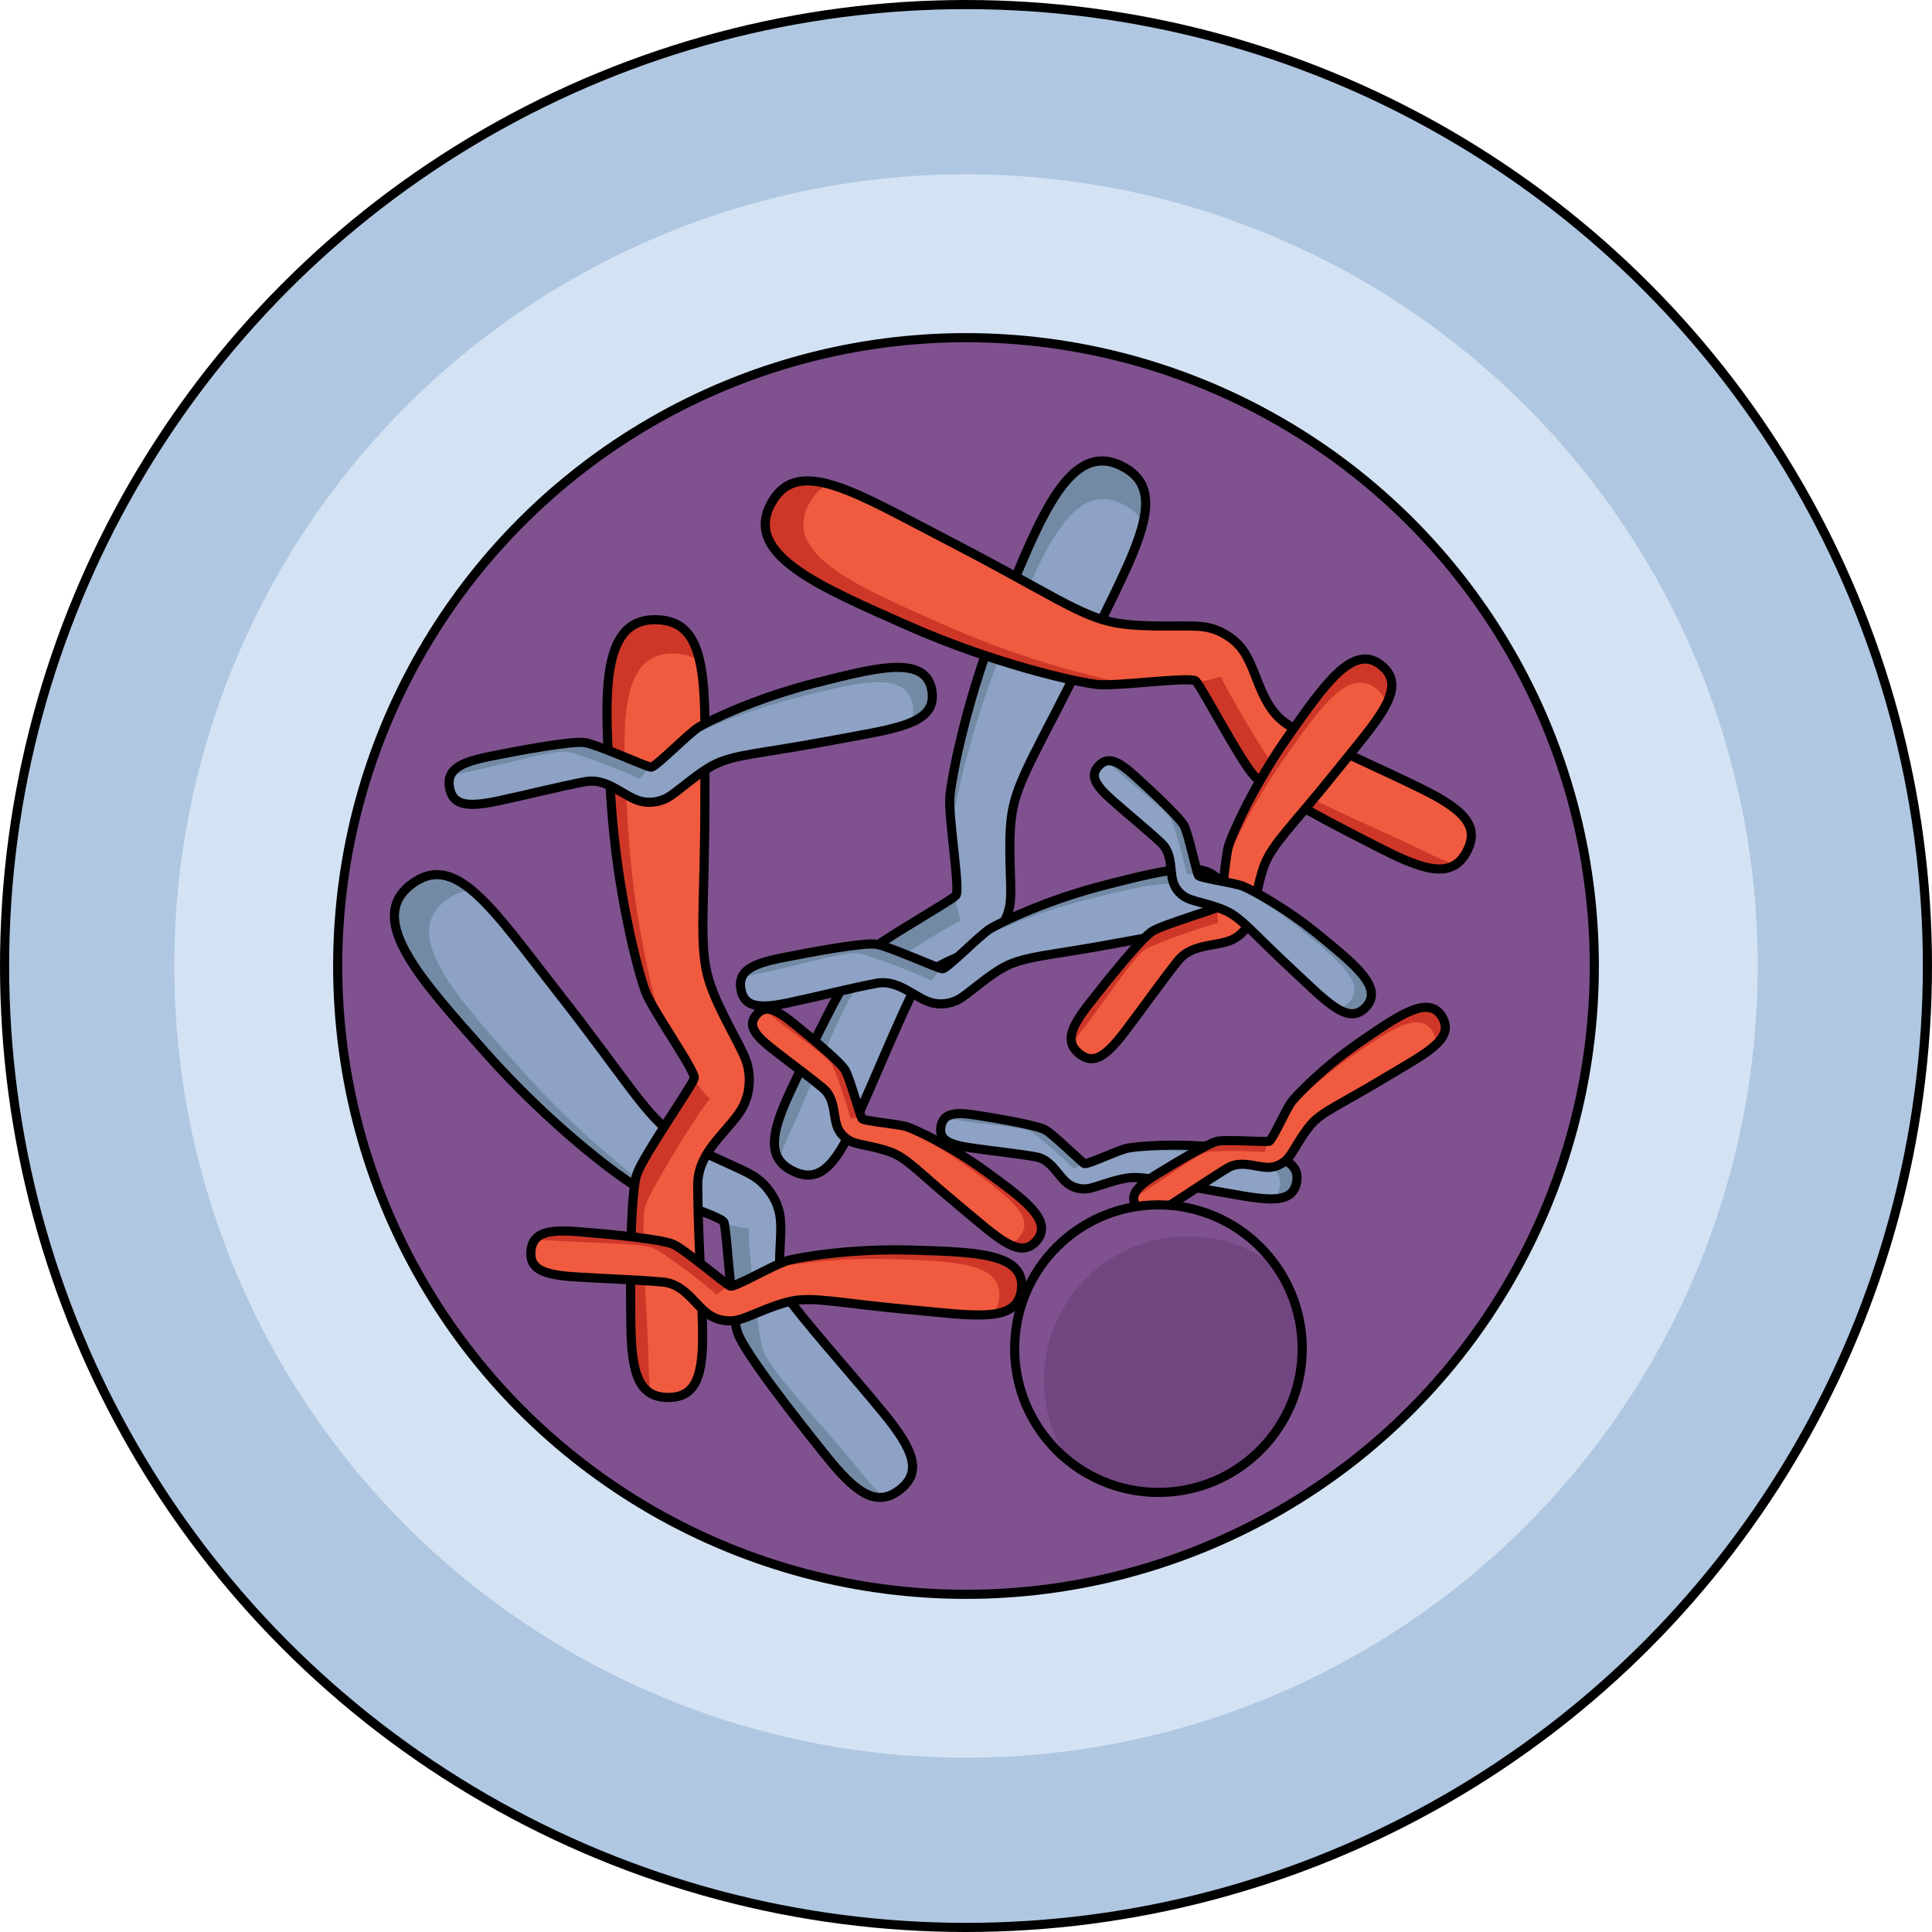 <?xml version="1.0" encoding="utf-8"?>
<!-- Created by: Science Figures, www.sciencefigures.org, Generator: Science Figures Editor -->
<svg version="1.1" id="Camada_1" xmlns="http://www.w3.org/2000/svg" xmlns:xlink="http://www.w3.org/1999/xlink" 
	 width="800px" height="800px" viewBox="0 0 211.286 211.286" enable-background="new 0 0 211.286 211.286"
	 xml:space="preserve">
<g>
	<circle fill="#B0C7E1" cx="105.643" cy="105.643" r="105.143"/>
	
		<circle fill="none" stroke="#000000" stroke-linecap="round" stroke-linejoin="round" stroke-miterlimit="10" cx="105.643" cy="105.643" r="105.143"/>
	<circle fill="#D3E3F4" cx="105.643" cy="105.643" r="86.582"/>
	<g>
		<circle fill="#7F528F" cx="105.643" cy="105.643" r="68.714"/>
		
			<circle fill="none" stroke="#000000" stroke-linecap="round" stroke-linejoin="round" stroke-miterlimit="10" cx="105.643" cy="105.643" r="68.714"/>
	</g>
	<g>
		<path fill="#8DA2C4" d="M85.033,131.935c1.124,2.933-1.008,7.332,1.612,10.675c2.927,3.735,6.534,7.728,9.945,11.878
			c3.41,4.15,4.287,6.568,1.732,8.49c-2.556,1.921-4.803,0.192-8.007-3.794c-3.206-3.986-8.96-11.327-9.657-13.461
			c-0.697-2.133-1.174-11.341-1.495-12.063c-0.322-0.722-8.143-3.035-10.008-4.171c-1.865-1.137-9.086-6.521-16.094-14.426
			c-7.007-7.906-13.039-14.463-8.159-18.288c4.88-3.824,8.926,2.585,16.258,11.943c7.332,9.357,9.446,13.298,12.768,15.569
			c2.849,1.946,6.839,3.292,8.536,4.37C84.019,129.645,84.834,131.254,85.033,131.935z"/>
		<path fill="#738AA5" d="M94.105,160.922c-3.204-3.985-9.928-11.042-10.625-13.176c-0.697-2.134-1.738-12.331-1.585-13.357
			c-1.061-0.171-2.005-0.342-2.715-0.685c0.321,0.989,0.793,9.923,1.478,12.019c0.697,2.134,6.451,9.476,9.657,13.461
			c2.483,3.089,4.391,4.82,6.314,4.551C95.845,162.999,95.015,162.051,94.105,160.922z"/>
		<path fill="#738AA5" d="M53.061,115.062c7.008,7.906,14.229,13.288,16.094,14.426c0.607,0.37,1.846,0.865,3.251,1.389
			c-2.466-1.657-9.1-6.798-15.554-14.077c-7.006-7.906-13.038-14.464-8.159-18.287c1.003-0.786,1.972-1.14,2.941-1.124
			c-2.344-1.951-4.446-2.406-6.733-0.614C40.022,100.599,46.054,107.156,53.061,115.062z"/>
		<path fill="none" stroke="#000000" stroke-linecap="round" stroke-linejoin="round" stroke-miterlimit="10" d="M85.033,131.935
			c1.124,2.933-1.008,7.332,1.612,10.675c2.927,3.735,6.534,7.728,9.945,11.878c3.41,4.15,4.287,6.568,1.732,8.49
			c-2.556,1.921-4.803,0.192-8.007-3.794c-3.206-3.986-8.96-11.327-9.657-13.461c-0.697-2.133-1.174-11.341-1.495-12.063
			c-0.322-0.722-8.143-3.035-10.008-4.171c-1.865-1.137-9.086-6.521-16.094-14.426c-7.007-7.906-13.039-14.463-8.159-18.288
			c4.88-3.824,8.926,2.585,16.258,11.943c7.332,9.357,9.446,13.298,12.768,15.569c2.849,1.946,6.839,3.292,8.536,4.37
			C84.019,129.645,84.834,131.254,85.033,131.935z"/>
		<g>
			<path fill="#748FB7" d="M82.419,128.524"/>
		</g>
	</g>
	<g>
		<path fill="#8DA2C4" d="M108.667,102.435c-2.139,2.299-7.027,2.321-8.877,6.144c-2.066,4.272-4.066,9.268-6.291,14.156
			c-2.226,4.888-4.012,6.74-6.862,5.291c-2.85-1.45-2.286-4.229-0.116-8.859c2.169-4.632,6.23-13.03,7.84-14.595
			c1.609-1.565,9.668-6.044,10.175-6.65s-0.857-8.648-0.657-10.822c0.201-2.176,1.858-11.029,5.874-20.8
			c4.017-9.771,7.252-18.073,12.833-15.373c5.581,2.7,1.605,9.153-3.572,19.854c-5.177,10.701-7.786,14.334-8.364,18.315
			c-0.494,3.415,0.053,7.59-0.169,9.588C110.277,100.516,109.19,101.956,108.667,102.435z"/>
		<path fill="#738AA5" d="M86.627,123.335c2.169-4.631,5.548-13.774,7.157-15.338c1.609-1.565,10.308-6.986,11.298-7.3
			c-0.313-1.027-0.576-1.951-0.579-2.739c-0.747,0.723-8.562,5.078-10.143,6.616c-1.61,1.565-5.671,9.962-7.84,14.595
			c-1.681,3.588-2.397,6.064-1.309,7.672C85.528,125.811,86.014,124.648,86.627,123.335z"/>
		<path fill="#738AA5" d="M109.753,66.3c-4.016,9.771-5.673,18.624-5.874,20.8c-0.065,0.708,0.035,2.038,0.183,3.53
			c0.403-2.944,2.101-11.163,5.799-20.161c4.017-9.77,7.253-18.072,12.833-15.372c1.147,0.555,1.891,1.269,2.303,2.147
			c0.72-2.963,0.204-5.051-2.411-6.316C117.005,48.228,113.77,56.529,109.753,66.3z"/>
		<path fill="none" stroke="#000000" stroke-linecap="round" stroke-linejoin="round" stroke-miterlimit="10" d="M108.667,102.435
			c-2.139,2.299-7.027,2.321-8.877,6.144c-2.066,4.272-4.066,9.268-6.291,14.156c-2.226,4.888-4.012,6.74-6.862,5.291
			c-2.85-1.45-2.286-4.229-0.116-8.859c2.169-4.632,6.23-13.03,7.84-14.595c1.609-1.565,9.668-6.044,10.175-6.65
			s-0.857-8.648-0.657-10.822c0.201-2.176,1.858-11.029,5.874-20.8c4.017-9.771,7.252-18.073,12.833-15.373
			c5.581,2.7,1.605,9.153-3.572,19.854c-5.177,10.701-7.786,14.334-8.364,18.315c-0.494,3.415,0.053,7.59-0.169,9.588
			C110.277,100.516,109.19,101.956,108.667,102.435z"/>
		<g>
			<path fill="#748FB7" d="M110.58,98.587"/>
		</g>
	</g>
	<g>
		<path fill="#F05B40" d="M81.606,120.182c-0.92,3.003-5.307,5.157-5.301,9.405c0.008,4.745,0.391,10.113,0.525,15.482
			c0.133,5.369-0.665,7.815-3.861,7.757c-3.197-0.059-3.903-2.806-3.974-7.918c-0.073-5.114-0.088-14.442,0.677-16.553
			c0.764-2.111,6.057-9.66,6.248-10.427c0.191-0.767-4.549-7.405-5.319-9.448c-0.77-2.045-3.146-10.732-3.802-21.276
			c-0.655-10.544-1.372-19.425,4.827-19.434c6.199-0.009,5.442,7.532,5.461,19.42c0.018,11.887-0.742,16.295,0.477,20.129
			c1.047,3.288,3.363,6.804,4.036,8.699C82.217,117.753,81.868,119.523,81.606,120.182z"/>
		<path fill="#CE3728" d="M70.911,148.61c-0.072-5.113-1.026-14.814-0.262-16.924c0.764-2.111,6.221-10.787,6.974-11.502
			c-0.731-0.787-1.37-1.504-1.718-2.211c-0.356,0.977-5.483,8.308-6.234,10.382c-0.765,2.111-0.75,11.439-0.677,16.553
			c0.055,3.962,0.493,6.502,2.174,7.473C71.003,151.318,70.932,150.059,70.911,148.61z"/>
		<path fill="#CE3728" d="M66.797,87.203c0.656,10.544,3.032,19.232,3.802,21.276c0.251,0.665,0.922,1.818,1.707,3.095
			c-0.924-2.824-2.987-10.959-3.591-20.669c-0.655-10.543-1.371-19.424,4.828-19.434c1.274-0.002,2.255,0.316,3.009,0.925
			c-0.646-2.98-2.023-4.633-4.928-4.628C65.426,67.778,66.142,76.659,66.797,87.203z"/>
		<path fill="none" stroke="#000000" stroke-linecap="round" stroke-linejoin="round" stroke-miterlimit="10" d="M81.606,120.182
			c-0.92,3.003-5.307,5.157-5.301,9.405c0.008,4.745,0.391,10.113,0.525,15.482c0.133,5.369-0.665,7.815-3.861,7.757
			c-3.197-0.059-3.903-2.806-3.974-7.918c-0.073-5.114-0.088-14.442,0.677-16.553c0.764-2.111,6.057-9.66,6.248-10.427
			c0.191-0.767-4.549-7.405-5.319-9.448c-0.77-2.045-3.146-10.732-3.802-21.276c-0.655-10.544-1.372-19.425,4.827-19.434
			c6.199-0.009,5.442,7.532,5.461,19.42c0.018,11.887-0.742,16.295,0.477,20.129c1.047,3.288,3.363,6.804,4.036,8.699
			C82.217,117.753,81.868,119.523,81.606,120.182z"/>
		<g>
			<path fill="#748FB7" d="M81.646,115.885"/>
		</g>
	</g>
	<g>
		<path fill="#F05B40" d="M135.384,70.469c2.242,2.199,2.133,7.086,5.906,9.037c4.215,2.179,9.157,4.31,13.984,6.665
			c4.827,2.355,6.631,4.189,5.107,7c-1.525,2.811-4.288,2.173-8.859-0.119c-4.573-2.291-12.86-6.574-14.381-8.225
			c-1.522-1.65-5.785-9.825-6.378-10.348c-0.593-0.523-8.668,0.627-10.836,0.37c-2.169-0.258-10.975-2.151-20.636-6.425
			c-9.661-4.275-17.874-7.729-15.027-13.236c2.847-5.507,9.192-1.362,19.753,4.097c10.56,5.459,14.122,8.164,18.087,8.847
			c3.4,0.584,7.589,0.148,9.58,0.424C133.509,68.808,134.92,69.933,135.384,70.469z"/>
		<path fill="#CE3728" d="M155.692,93.056c-4.572-2.291-13.621-5.912-15.143-7.562s-6.71-10.49-6.998-11.487
			c-1.035,0.286-1.966,0.524-2.754,0.506c0.703,0.766,4.849,8.694,6.344,10.315c1.522,1.651,9.808,5.934,14.381,8.225
			c3.542,1.776,5.998,2.557,7.634,1.512C158.138,94.221,156.988,93.704,155.692,93.056z"/>
		<path fill="#CE3728" d="M99.291,68.424c9.661,4.274,18.467,6.166,20.636,6.425c0.706,0.084,2.038,0.019,3.534-0.09
			c-2.932-0.481-11.103-2.396-20-6.332c-9.66-4.275-17.873-7.73-15.026-13.236c0.585-1.132,1.319-1.856,2.207-2.245
			c-2.943-0.799-5.044-0.338-6.378,2.242C81.417,60.695,89.63,64.149,99.291,68.424z"/>
		<path fill="none" stroke="#000000" stroke-linecap="round" stroke-linejoin="round" stroke-miterlimit="10" d="M135.384,70.469
			c2.242,2.199,2.133,7.086,5.906,9.037c4.215,2.179,9.157,4.31,13.984,6.665c4.827,2.355,6.631,4.189,5.107,7
			c-1.525,2.811-4.288,2.173-8.859-0.119c-4.573-2.291-12.86-6.574-14.381-8.225c-1.522-1.65-5.785-9.825-6.378-10.348
			c-0.593-0.523-8.668,0.627-10.836,0.37c-2.169-0.258-10.975-2.151-20.636-6.425c-9.661-4.275-17.874-7.729-15.027-13.236
			c2.847-5.507,9.192-1.362,19.753,4.097c10.56,5.459,14.122,8.164,18.087,8.847c3.4,0.584,7.589,0.148,9.58,0.424
			C133.509,68.808,134.92,69.933,135.384,70.469z"/>
		<g>
			<path fill="#748FB7" d="M131.589,68.454"/>
		</g>
	</g>
	<g>
		<path fill="#8DA2C4" d="M102.316,109.745c-1.974-0.225-3.821-2.704-6.461-2.21c-2.95,0.553-6.244,1.412-9.567,2.116
			c-3.324,0.703-4.937,0.49-5.27-1.505c-0.333-1.995,1.294-2.752,4.465-3.387c3.172-0.636,8.971-1.724,10.372-1.493
			c1.401,0.231,6.707,2.65,7.206,2.68c0.499,0.03,4.079-3.685,5.261-4.4c1.182-0.715,6.31-3.197,12.792-4.824
			c6.482-1.626,11.921-3.099,12.644,0.756c0.722,3.854-4.055,4.255-11.446,5.64c-7.39,1.385-10.219,1.422-12.462,2.623
			c-1.923,1.032-3.843,2.878-4.943,3.516C103.897,109.843,102.756,109.831,102.316,109.745z"/>
		<path fill="#738AA5" d="M83.401,106.379c3.171-0.636,9.093-2.351,10.494-2.119c1.401,0.231,7.427,2.622,7.959,3.007
			c0.405-0.545,0.777-1.026,1.176-1.324c-0.648-0.108-5.8-2.45-7.177-2.677c-1.401-0.231-7.2,0.856-10.372,1.493
			c-2.458,0.492-3.986,1.058-4.396,2.216C81.728,106.75,82.502,106.56,83.401,106.379z"/>
		<path fill="#738AA5" d="M121.113,96.723c-6.481,1.627-11.609,4.109-12.792,4.824c-0.385,0.233-1.024,0.783-1.728,1.419
			c1.65-0.901,6.47-3.124,12.438-4.623c6.481-1.626,11.921-3.098,12.643,0.756c0.149,0.792,0.065,1.439-0.227,1.978
			c1.778-0.746,2.647-1.793,2.309-3.599C133.034,93.625,127.595,95.097,121.113,96.723z"/>
		<path fill="none" stroke="#000000" stroke-linecap="round" stroke-linejoin="round" stroke-miterlimit="10" d="M102.316,109.745
			c-1.974-0.225-3.821-2.704-6.461-2.21c-2.95,0.553-6.244,1.412-9.567,2.116c-3.324,0.703-4.937,0.49-5.27-1.505
			c-0.333-1.995,1.294-2.752,4.465-3.387c3.172-0.636,8.971-1.724,10.372-1.493c1.401,0.231,6.707,2.65,7.206,2.68
			c0.499,0.03,4.079-3.685,5.261-4.4c1.182-0.715,6.31-3.197,12.792-4.824c6.482-1.626,11.921-3.099,12.644,0.756
			c0.722,3.854-4.055,4.255-11.446,5.64c-7.39,1.385-10.219,1.422-12.462,2.623c-1.923,1.032-3.843,2.878-4.943,3.516
			C103.897,109.843,102.756,109.831,102.316,109.745z"/>
		<g>
			<path fill="#748FB7" d="M104.993,109.273"/>
		</g>
	</g>
	<g>
		<path fill="#F05B40" d="M135.175,102.528c-1.644,1.115-4.66,0.438-6.341,2.534c-1.877,2.342-3.816,5.14-5.879,7.839
			c-2.063,2.699-3.426,3.589-4.978,2.293c-1.552-1.297-0.812-2.93,1.18-5.478c1.992-2.549,5.682-7.153,6.896-7.89
			c1.213-0.738,6.815-2.36,7.213-2.662c0.398-0.302,0.693-5.453,1.124-6.765c0.431-1.313,2.704-6.537,6.561-11.994
			c3.857-5.457,7.024-10.118,10.084-7.665c3.059,2.453-0.304,5.87-5.007,11.736c-4.703,5.866-6.826,7.737-7.744,10.11
			c-0.787,2.036-1.04,4.687-1.459,5.888C136.439,101.572,135.565,102.307,135.175,102.528z"/>
		<path fill="#CE3728" d="M118.634,112.299c1.991-2.549,5.367-7.708,6.58-8.446s7.343-2.851,7.997-2.905
			c-0.048-0.678-0.079-1.284,0.03-1.771c-0.562,0.34-5.996,1.921-7.188,2.646c-1.214,0.737-4.904,5.341-6.896,7.89
			c-1.544,1.975-2.335,3.4-1.891,4.545C117.606,113.671,118.07,113.022,118.634,112.299z"/>
		<path fill="#CE3728" d="M140.95,80.402c-3.857,5.457-6.129,10.681-6.561,11.994c-0.14,0.427-0.266,1.262-0.386,2.203
			c0.664-1.758,2.872-6.586,6.424-11.611c3.857-5.456,7.025-10.117,10.084-7.665c0.629,0.504,0.986,1.05,1.117,1.649
			c0.863-1.725,0.839-3.085-0.594-4.235C147.975,70.284,144.807,74.946,140.95,80.402z"/>
		<path fill="none" stroke="#000000" stroke-linecap="round" stroke-linejoin="round" stroke-miterlimit="10" d="M135.175,102.528
			c-1.644,1.115-4.66,0.438-6.341,2.534c-1.877,2.342-3.816,5.14-5.879,7.839c-2.063,2.699-3.426,3.589-4.978,2.293
			c-1.552-1.297-0.812-2.93,1.18-5.478c1.992-2.549,5.682-7.153,6.896-7.89c1.213-0.738,6.815-2.36,7.213-2.662
			c0.398-0.302,0.693-5.453,1.124-6.765c0.431-1.313,2.704-6.537,6.561-11.994c3.857-5.457,7.024-10.118,10.084-7.665
			c3.059,2.453-0.304,5.87-5.007,11.736c-4.703,5.866-6.826,7.737-7.744,10.11c-0.787,2.036-1.04,4.687-1.459,5.888
			C136.439,101.572,135.565,102.307,135.175,102.528z"/>
		<g>
			<path fill="#748FB7" d="M136.898,100.426"/>
		</g>
	</g>
	<g>
		<path fill="#8DA2C4" d="M117.121,129.661c-1.297-0.655-1.935-2.826-3.872-3.157c-2.164-0.369-4.643-0.616-7.102-0.977
			c-2.459-0.361-3.512-0.917-3.234-2.37c0.278-1.453,1.586-1.56,3.923-1.19c2.338,0.369,6.593,1.095,7.496,1.609
			c0.902,0.514,3.929,3.521,4.264,3.669c0.335,0.147,3.734-1.493,4.727-1.683c0.993-0.19,5.142-0.592,10.002-0.062
			c4.86,0.53,8.966,0.901,8.484,3.729c-0.483,2.828-3.863,1.89-9.285,0.964c-5.422-0.926-7.373-1.619-9.217-1.364
			c-1.581,0.22-3.367,0.999-4.284,1.158C118.181,130.131,117.401,129.832,117.121,129.661z"/>
		<path fill="#738AA5" d="M104.997,122.55c2.337,0.369,6.836,0.696,7.739,1.21c0.903,0.514,4.431,3.685,4.698,4.084
			c0.416-0.271,0.793-0.507,1.143-0.61c-0.417-0.239-3.358-3.153-4.245-3.659c-0.903-0.515-5.158-1.241-7.496-1.609
			c-1.811-0.286-3.004-0.286-3.579,0.404C103.754,122.38,104.334,122.446,104.997,122.55z"/>
		<path fill="#738AA5" d="M133.324,125.499c-4.86-0.529-9.009-0.128-10.002,0.062c-0.323,0.062-0.902,0.277-1.546,0.535
			c1.361-0.199,5.233-0.501,9.708-0.014c4.86,0.53,8.966,0.901,8.483,3.729c-0.099,0.581-0.321,1.004-0.658,1.3
			c1.41-0.061,2.272-0.559,2.498-1.884C142.29,126.4,138.184,126.029,133.324,125.499z"/>
		<path fill="none" stroke="#000000" stroke-linecap="round" stroke-linejoin="round" stroke-miterlimit="10" d="M117.121,129.661
			c-1.297-0.655-1.935-2.826-3.872-3.157c-2.164-0.369-4.643-0.616-7.102-0.977c-2.459-0.361-3.512-0.917-3.234-2.37
			c0.278-1.453,1.586-1.56,3.923-1.19c2.338,0.369,6.593,1.095,7.496,1.609c0.902,0.514,3.929,3.521,4.264,3.669
			c0.335,0.147,3.734-1.493,4.727-1.683c0.993-0.19,5.142-0.592,10.002-0.062c4.86,0.53,8.966,0.901,8.484,3.729
			c-0.483,2.828-3.863,1.89-9.285,0.964c-5.422-0.926-7.373-1.619-9.217-1.364c-1.581,0.22-3.367,0.999-4.284,1.158
			C118.181,130.131,117.401,129.832,117.121,129.661z"/>
		<g>
			<path fill="#748FB7" d="M119.077,130.017"/>
		</g>
	</g>
	<g>
		<path fill="#8DA2C4" d="M128.505,96.951c-0.726-1.259-0.07-3.424-1.509-4.763c-1.608-1.495-3.545-3.06-5.405-4.71
			c-1.859-1.65-2.435-2.692-1.406-3.755c1.029-1.063,2.182-0.435,3.934,1.155c1.753,1.59,4.915,4.529,5.388,5.454
			c0.473,0.925,1.357,5.099,1.556,5.406c0.199,0.307,3.942,0.798,4.876,1.183c0.935,0.385,4.625,2.323,8.4,5.43
			c3.775,3.107,7.006,5.668,5.052,7.768c-1.954,2.101-4.267-0.536-8.295-4.283c-4.028-3.746-5.28-5.395-6.962-6.193
			c-1.443-0.683-3.364-1.01-4.218-1.38C129.134,97.924,128.645,97.247,128.505,96.951z"/>
		<path fill="#738AA5" d="M122.261,84.358c1.753,1.59,5.337,4.329,5.81,5.254c0.473,0.925,1.686,5.51,1.691,5.991
			c0.497,0.001,0.941,0.011,1.29,0.117c-0.218-0.429-1.08-4.478-1.545-5.387c-0.473-0.925-3.634-3.864-5.388-5.454
			c-1.358-1.232-2.356-1.886-3.215-1.623C121.316,83.534,121.764,83.908,122.261,84.358z"/>
		<path fill="#738AA5" d="M144.339,102.35c-3.775-3.106-7.465-5.045-8.4-5.43c-0.304-0.125-0.906-0.262-1.586-0.4
			c1.247,0.579,4.651,2.449,8.128,5.309c3.774,3.107,7.005,5.668,5.052,7.768c-0.402,0.432-0.819,0.664-1.263,0.726
			c1.212,0.722,2.206,0.778,3.122-0.206C151.345,108.018,148.114,105.457,144.339,102.35z"/>
		<path fill="none" stroke="#000000" stroke-linecap="round" stroke-linejoin="round" stroke-miterlimit="10" d="M128.505,96.951
			c-0.726-1.259-0.07-3.424-1.509-4.763c-1.608-1.495-3.545-3.06-5.405-4.71c-1.859-1.65-2.435-2.692-1.406-3.755
			c1.029-1.063,2.182-0.435,3.934,1.155c1.753,1.59,4.915,4.529,5.388,5.454c0.473,0.925,1.357,5.099,1.556,5.406
			c0.199,0.307,3.942,0.798,4.876,1.183c0.935,0.385,4.625,2.323,8.4,5.43c3.775,3.107,7.006,5.668,5.052,7.768
			c-1.954,2.101-4.267-0.536-8.295-4.283c-4.028-3.746-5.28-5.395-6.962-6.193c-1.443-0.683-3.364-1.01-4.218-1.38
			C129.134,97.924,128.645,97.247,128.505,96.951z"/>
		<g>
			<path fill="#748FB7" d="M129.946,98.321"/>
		</g>
	</g>
	<g>
		<path fill="#F05B40" d="M139.251,127.603c-1.411,0.348-3.309-0.883-4.994,0.129c-1.883,1.13-3.923,2.558-6.024,3.886
			c-2.101,1.328-3.262,1.592-3.998,0.309c-0.736-1.284,0.187-2.217,2.201-3.459c2.014-1.244,5.715-3.465,6.735-3.663
			c1.02-0.198,5.275,0.111,5.625,0.005c0.35-0.106,1.86-3.566,2.489-4.357c0.629-0.791,3.515-3.799,7.547-6.564
			c4.032-2.765,7.389-5.159,8.865-2.699c1.476,2.46-1.699,3.951-6.415,6.782c-4.717,2.831-6.648,3.576-7.881,4.971
			c-1.057,1.197-1.903,2.952-2.496,3.669C140.36,127.269,139.574,127.551,139.251,127.603z"/>
		<path fill="#CE3728" d="M125.42,130.108c2.013-1.243,5.639-3.926,6.659-4.124c1.02-0.198,5.762-0.092,6.225,0.037
			c0.139-0.477,0.272-0.901,0.47-1.207c-0.472,0.091-4.602-0.204-5.604-0.01c-1.02,0.198-4.721,2.419-6.735,3.663
			c-1.561,0.963-2.465,1.74-2.451,2.639C124.366,130.788,124.85,130.461,125.42,130.108z"/>
		<path fill="#CE3728" d="M148.83,113.888c-4.032,2.765-6.917,5.772-7.547,6.564c-0.205,0.257-0.503,0.798-0.824,1.413
			c0.902-1.038,3.643-3.789,7.355-6.336c4.032-2.764,7.389-5.158,8.865-2.699c0.303,0.506,0.41,0.971,0.348,1.415
			c1.03-0.965,1.359-1.904,0.668-3.056C156.219,108.729,152.862,111.123,148.83,113.888z"/>
		<path fill="none" stroke="#000000" stroke-linecap="round" stroke-linejoin="round" stroke-miterlimit="10" d="M139.251,127.603
			c-1.411,0.348-3.309-0.883-4.994,0.129c-1.883,1.13-3.923,2.558-6.024,3.886c-2.101,1.328-3.262,1.592-3.998,0.309
			c-0.736-1.284,0.187-2.217,2.201-3.459c2.014-1.244,5.715-3.465,6.735-3.663c1.02-0.198,5.275,0.111,5.625,0.005
			c0.35-0.106,1.86-3.566,2.489-4.357c0.629-0.791,3.515-3.799,7.547-6.564c4.032-2.765,7.389-5.159,8.865-2.699
			c1.476,2.46-1.699,3.951-6.415,6.782c-4.717,2.831-6.648,3.576-7.881,4.971c-1.057,1.197-1.903,2.952-2.496,3.669
			C140.36,127.269,139.574,127.551,139.251,127.603z"/>
		<g>
			<path fill="#748FB7" d="M140.967,126.598"/>
		</g>
	</g>
	<g>
		<path fill="#F05B40" d="M91.795,123.688c-0.796-1.216-0.263-3.415-1.776-4.67c-1.69-1.402-3.713-2.854-5.663-4.396
			c-1.949-1.542-2.583-2.55-1.616-3.67c0.968-1.12,2.153-0.558,3.993,0.93c1.841,1.488,5.163,4.244,5.688,5.141
			c0.525,0.896,1.643,5.014,1.86,5.309s3.981,0.574,4.935,0.905c0.955,0.331,4.749,2.058,8.693,4.946
			c3.945,2.888,7.316,5.262,5.484,7.47c-1.832,2.208-4.29-0.294-8.524-3.806c-4.234-3.512-5.577-5.088-7.301-5.789
			c-1.479-0.601-3.416-0.818-4.289-1.139C92.478,124.624,91.952,123.976,91.795,123.688z"/>
		<path fill="#CE3728" d="M84.849,111.469c1.84,1.488,5.573,4.02,6.098,4.916c0.525,0.896,1.996,5.406,2.027,5.885
			c0.496-0.027,0.94-0.042,1.295,0.044c-0.242-0.416-1.332-4.41-1.848-5.29c-0.525-0.897-3.847-3.653-5.688-5.141
			c-1.426-1.153-2.459-1.749-3.302-1.439C83.858,110.7,84.327,111.047,84.849,111.469z"/>
		<path fill="#CE3728" d="M107.909,128.182c-3.945-2.888-7.738-4.614-8.693-4.946c-0.311-0.108-0.92-0.21-1.606-0.309
			c1.278,0.507,4.782,2.182,8.415,4.841c3.944,2.888,7.315,5.262,5.484,7.47c-0.377,0.454-0.78,0.709-1.22,0.797
			c1.251,0.652,2.247,0.652,3.105-0.383C115.225,133.444,111.854,131.071,107.909,128.182z"/>
		<path fill="none" stroke="#000000" stroke-linecap="round" stroke-linejoin="round" stroke-miterlimit="10" d="M91.795,123.688
			c-0.796-1.216-0.263-3.415-1.776-4.67c-1.69-1.402-3.713-2.854-5.663-4.396c-1.949-1.542-2.583-2.55-1.616-3.67
			c0.968-1.12,2.153-0.558,3.993,0.93c1.841,1.488,5.163,4.244,5.688,5.141c0.525,0.896,1.643,5.014,1.86,5.309
			s3.981,0.574,4.935,0.905c0.955,0.331,4.749,2.058,8.693,4.946c3.945,2.888,7.316,5.262,5.484,7.47
			c-1.832,2.208-4.29-0.294-8.524-3.806c-4.234-3.512-5.577-5.088-7.301-5.789c-1.479-0.601-3.416-0.818-4.289-1.139
			C92.478,124.624,91.952,123.976,91.795,123.688z"/>
		<g>
			<path fill="#748FB7" d="M93.311,124.974"/>
		</g>
	</g>
	<g>
		<path fill="#8DA2C4" d="M70.452,87.695c-1.974-0.225-3.821-2.704-6.461-2.21c-2.95,0.553-6.244,1.412-9.567,2.116
			c-3.324,0.703-4.937,0.49-5.27-1.505c-0.333-1.995,1.294-2.752,4.465-3.387c3.172-0.636,8.971-1.724,10.372-1.493
			c1.401,0.231,6.707,2.65,7.206,2.68c0.499,0.03,4.079-3.685,5.261-4.4c1.182-0.715,6.31-3.197,12.792-4.824
			c6.482-1.626,11.921-3.099,12.644,0.756c0.722,3.854-4.055,4.255-11.446,5.64c-7.39,1.385-10.219,1.422-12.463,2.623
			c-1.923,1.032-3.843,2.878-4.943,3.516C72.033,87.794,70.892,87.782,70.452,87.695z"/>
		<path fill="#738AA5" d="M51.537,84.33c3.171-0.636,9.093-2.351,10.494-2.119c1.401,0.231,7.427,2.622,7.959,3.007
			c0.405-0.545,0.777-1.026,1.176-1.324c-0.648-0.108-5.8-2.45-7.177-2.677c-1.401-0.231-7.2,0.856-10.372,1.493
			c-2.458,0.492-3.986,1.058-4.396,2.216C49.863,84.701,50.638,84.511,51.537,84.33z"/>
		<path fill="#738AA5" d="M89.249,74.674c-6.481,1.627-11.609,4.109-12.792,4.824c-0.385,0.233-1.024,0.783-1.728,1.419
			c1.65-0.901,6.47-3.124,12.438-4.623c6.481-1.626,11.921-3.098,12.643,0.756c0.149,0.792,0.065,1.439-0.227,1.978
			c1.778-0.746,2.647-1.793,2.309-3.599C101.17,71.576,95.73,73.048,89.249,74.674z"/>
		<path fill="none" stroke="#000000" stroke-linecap="round" stroke-linejoin="round" stroke-miterlimit="10" d="M70.452,87.695
			c-1.974-0.225-3.821-2.704-6.461-2.21c-2.95,0.553-6.244,1.412-9.567,2.116c-3.324,0.703-4.937,0.49-5.27-1.505
			c-0.333-1.995,1.294-2.752,4.465-3.387c3.172-0.636,8.971-1.724,10.372-1.493c1.401,0.231,6.707,2.65,7.206,2.68
			c0.499,0.03,4.079-3.685,5.261-4.4c1.182-0.715,6.31-3.197,12.792-4.824c6.482-1.626,11.921-3.099,12.644,0.756
			c0.722,3.854-4.055,4.255-11.446,5.64c-7.39,1.385-10.219,1.422-12.463,2.623c-1.923,1.032-3.843,2.878-4.943,3.516
			C72.033,87.794,70.892,87.782,70.452,87.695z"/>
		<g>
			<path fill="#748FB7" d="M73.128,87.223"/>
		</g>
	</g>
	<g>
		<path fill="#F05B40" d="M78.121,144.1c-1.837-0.756-2.936-3.646-5.611-3.892c-2.989-0.274-6.392-0.348-9.781-0.58
			c-3.389-0.232-4.883-0.878-4.658-2.888c0.225-2.01,1.996-2.293,5.221-2.037c3.225,0.255,9.101,0.794,10.385,1.4
			c1.284,0.605,5.728,4.383,6.199,4.548c0.472,0.165,4.931-2.43,6.263-2.794c1.333-0.365,6.944-1.35,13.623-1.143
			c6.679,0.207,12.314,0.278,11.956,4.183c-0.359,3.905-5.064,2.985-12.551,2.297c-7.487-0.688-10.219-1.426-12.705-0.883
			c-2.132,0.466-4.483,1.718-5.716,2.031C79.615,144.627,78.521,144.304,78.121,144.1z"/>
		<path fill="#CE3728" d="M60.847,135.693c3.224,0.255,9.39,0.225,10.674,0.83c1.284,0.605,6.428,4.552,6.834,5.068
			c0.539-0.414,1.028-0.775,1.494-0.952c-0.594-0.281-4.91-3.942-6.172-4.536c-1.284-0.606-7.16-1.145-10.385-1.4
			c-2.499-0.198-4.124-0.072-4.834,0.93C59.136,135.591,59.933,135.621,60.847,135.693z"/>
		<path fill="#CE3728" d="M99.762,136.713c-6.679-0.207-12.29,0.779-13.623,1.143c-0.434,0.119-1.199,0.474-2.05,0.893
			c1.833-0.416,7.078-1.237,13.228-1.047c6.679,0.208,12.314,0.279,11.955,4.183c-0.074,0.803-0.331,1.402-0.759,1.841
			c1.915-0.232,3.037-1.002,3.205-2.831C112.076,136.991,106.441,136.92,99.762,136.713z"/>
		<path fill="none" stroke="#000000" stroke-linecap="round" stroke-linejoin="round" stroke-miterlimit="10" d="M78.121,144.1
			c-1.837-0.756-2.936-3.646-5.611-3.892c-2.989-0.274-6.392-0.348-9.781-0.58c-3.389-0.232-4.883-0.878-4.658-2.888
			c0.225-2.01,1.996-2.293,5.221-2.037c3.225,0.255,9.101,0.794,10.385,1.4c1.284,0.605,5.728,4.383,6.199,4.548
			c0.472,0.165,4.931-2.43,6.263-2.794c1.333-0.365,6.944-1.35,13.623-1.143c6.679,0.207,12.314,0.278,11.956,4.183
			c-0.359,3.905-5.064,2.985-12.551,2.297c-7.487-0.688-10.219-1.426-12.705-0.883c-2.132,0.466-4.483,1.718-5.716,2.031
			C79.615,144.627,78.521,144.304,78.121,144.1z"/>
		<g>
			<path fill="#748FB7" d="M80.825,144.378"/>
		</g>
	</g>
	<g>
		<path fill="#7F528F" d="M142.408,147.493c0,8.68-7.04,15.72-15.72,15.72c-3.71,0-7.12-1.28-9.8-3.44
			c-3.61-2.87-5.92-7.31-5.92-12.28c0-8.69,7.04-15.73,15.72-15.73c5.39,0,10.15,2.72,12.98,6.86
			C141.398,141.143,142.408,144.203,142.408,147.493z"/>
		<g>
			<path fill="#714580" d="M142.408,147.493c0,8.68-7.04,15.72-15.72,15.72c-3.71,0-7.12-1.28-9.8-3.44
				c-1.71-2.52-2.71-5.56-2.71-8.83c0-8.69,7.04-15.73,15.72-15.73c3.69,0,7.09,1.27,9.77,3.41
				C141.398,141.143,142.408,144.203,142.408,147.493z"/>
		</g>
		<circle fill="none" stroke="#000000" stroke-miterlimit="10" cx="126.687" cy="147.489" r="15.723"/>
	</g>
</g>
</svg>